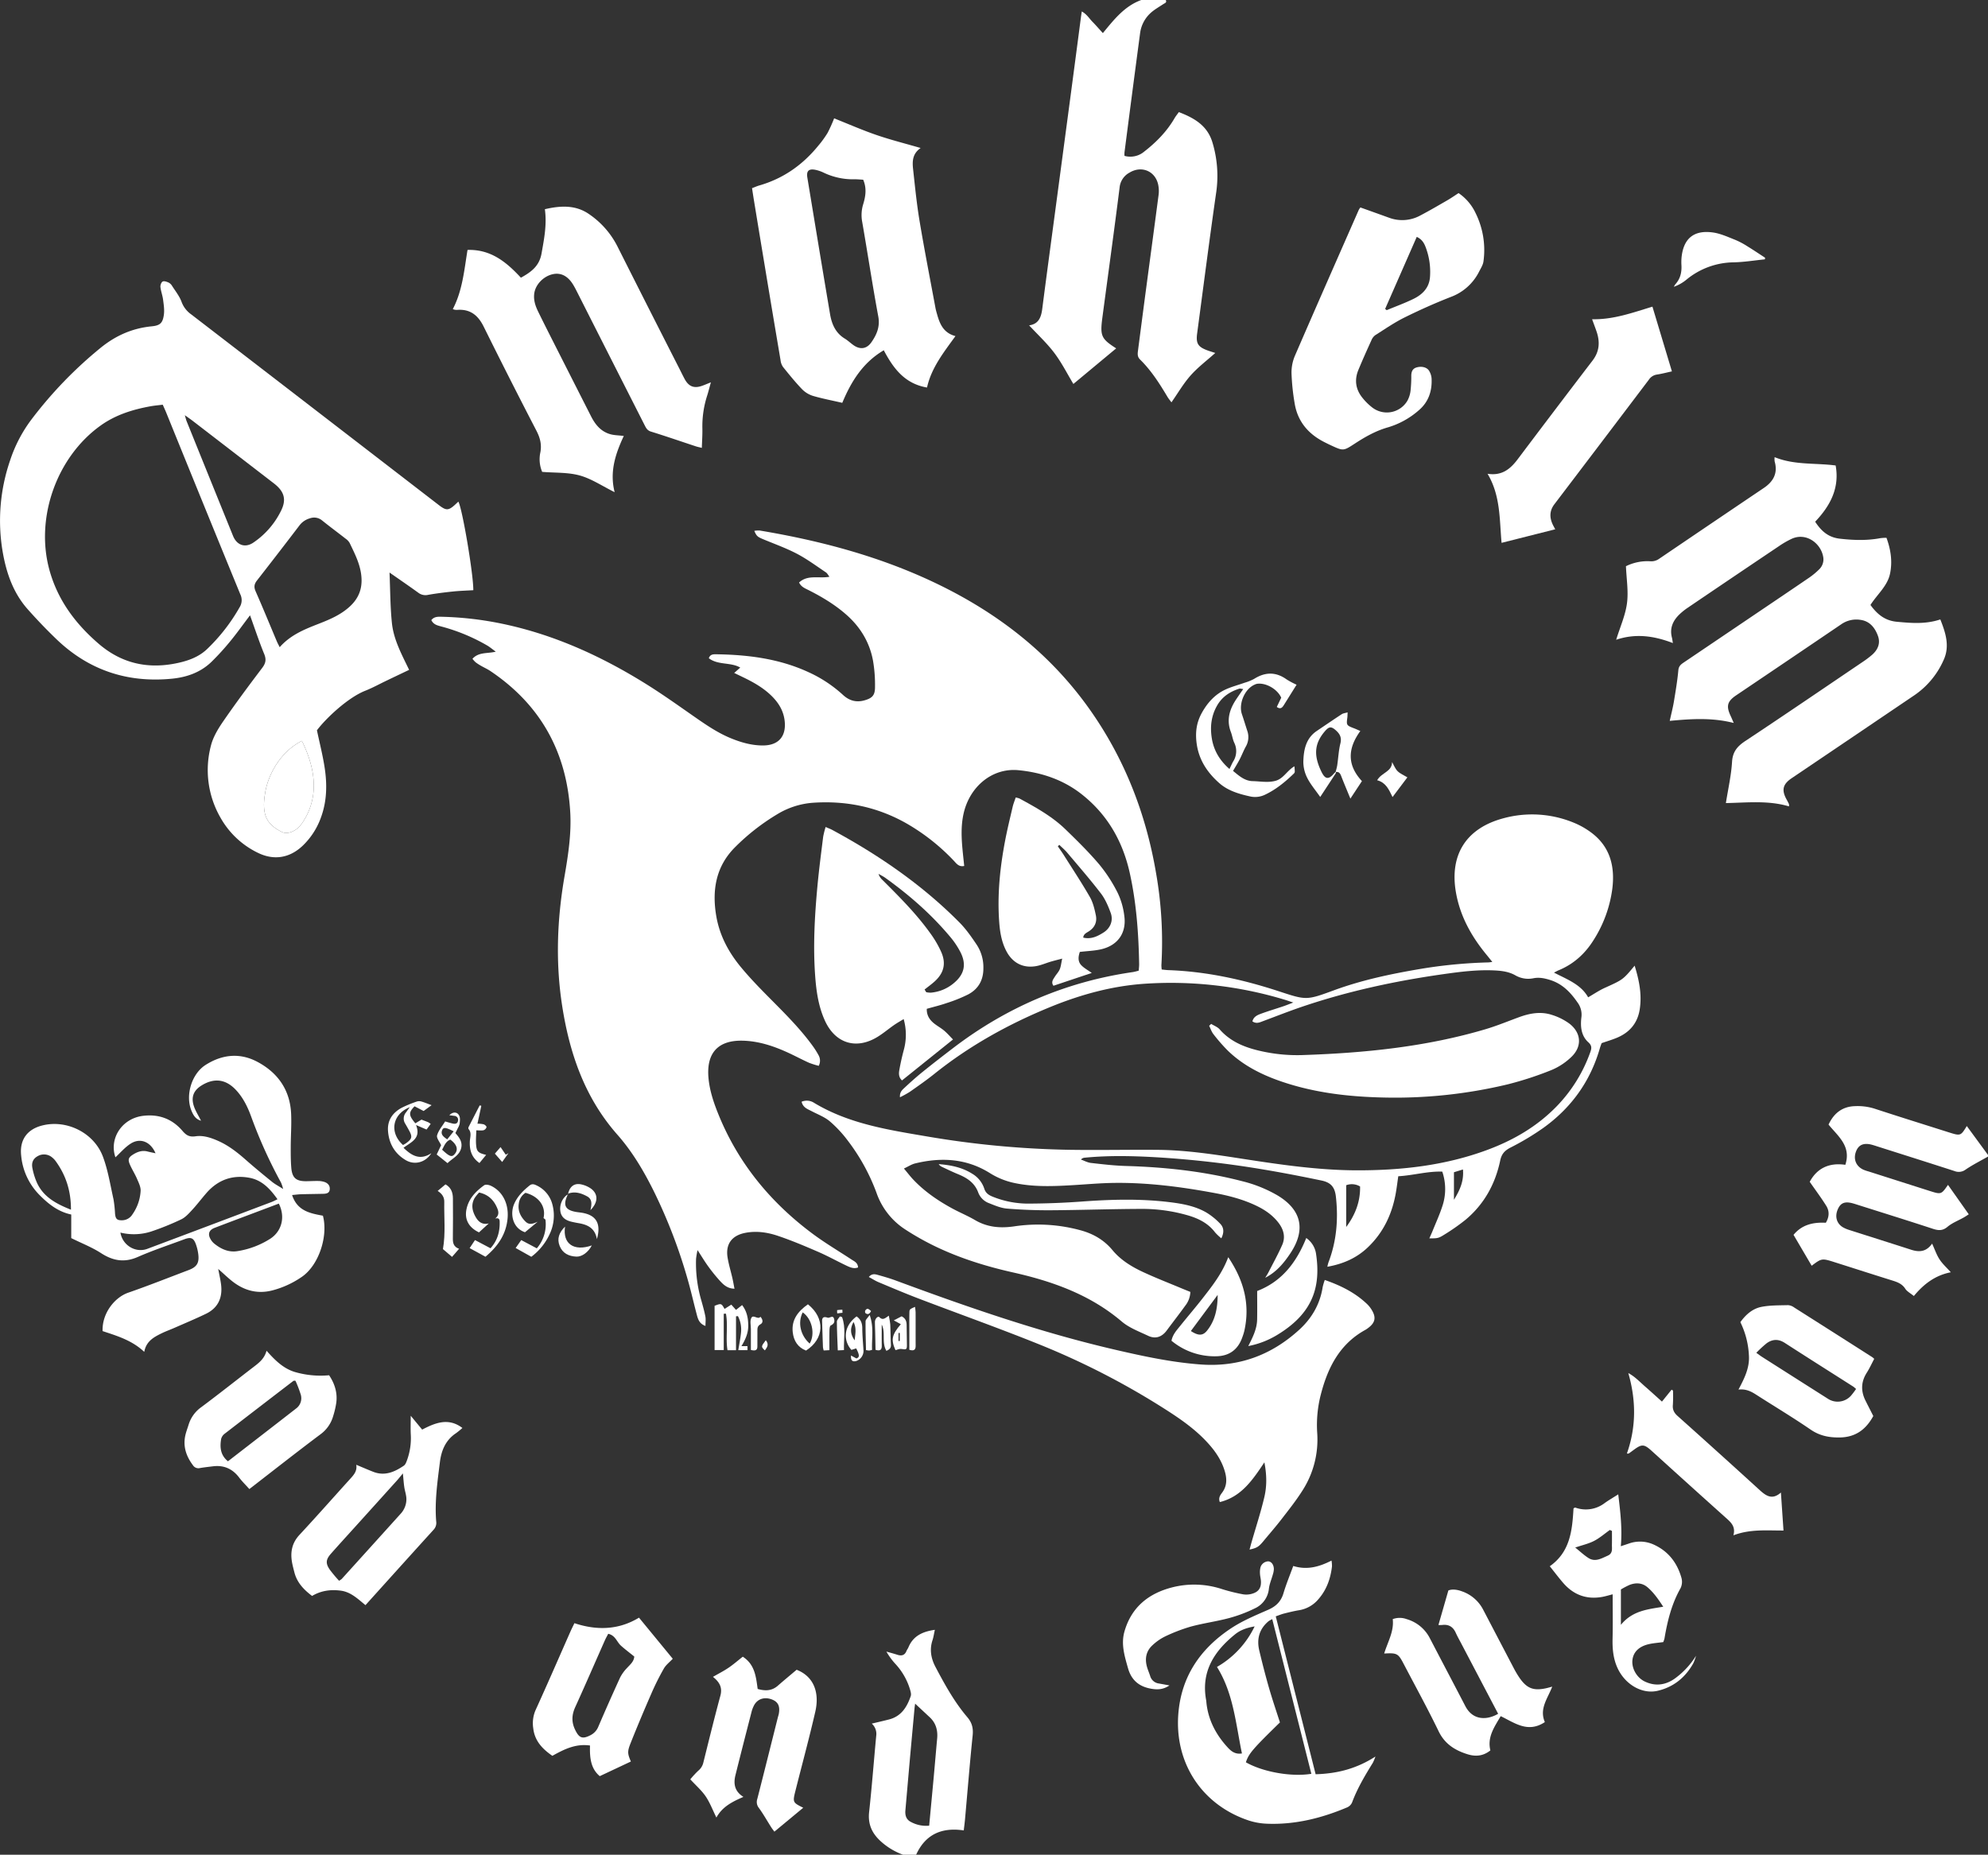 <svg id="Layer_1" data-name="Layer 1" xmlns="http://www.w3.org/2000/svg" viewBox="0 0 1292.694 1206.177">
  <rect x="0" y="0" width="1292.694" height="1206.177" fill="#333333" stroke="none"/>
  <defs>
    <style>
      .cls-1 {
        fill: #fff;
      }

      .cls-2 {
        fill: none;
      }
    </style>
  </defs>
  <title>935f468a-c3dd-43fc-9085-1fc9b5575dfe</title>
  <g>
    <path class="cls-1" d="M758.029,0c0.867,1.73-.6,2.009-1.592,2.672-2.775,1.849-5.743,3.5-8.2,5.718a21.508,21.508,0,0,0-6.92,13.4q-5.133,38.61-10.114,77.241a20.022,20.022,0,0,0-.011,2.332,14.006,14.006,0,0,0,12.84-2.782c7.871-6.114,14.759-13.146,19.8-21.845,0.7-1.206,1.61-2.289,2.712-3.835,9.885,3.806,18.5,8.625,21.83,19.689a75.206,75.206,0,0,1,2.4,32.947c-4.364,30.422-8.269,60.91-12.342,91.374-0.849,6.354.555,8.669,6.556,10.893,1.649,0.611,3.339,1.111,5.245,1.739-5.478,4.908-11.277,9.265-16,14.577-4.657,5.233-8.228,11.433-12.5,17.532-0.993-1.356-1.892-2.395-2.583-3.557-5.159-8.673-10.574-17.169-17.825-24.286-1.836-1.8-1.612-3.761-1.339-5.864q2.284-17.605,4.6-35.206c2.935-22.062,5.921-44.118,8.81-66.186a19.994,19.994,0,0,0-.161-5.791c-1.54-9.256-10.669-13.42-18.77-8.506a12.332,12.332,0,0,0-6.438,9.64c-3.543,28.216-7.456,56.386-11.2,84.578-1.6,12.043-.739,13.846,8.971,20.077L697.964,249.7c-3.9-6.465-7.541-13.726-12.346-20.11s-10.788-11.913-16.435-18.011c6.155-.816,7.829-5.215,8.535-10.691,3-23.3,6.166-46.579,9.269-69.866q4.551-34.142,9.1-68.285,3.416-25.741,6.787-51.488c0.135-1.025.3-2.046,0.562-3.788,3.222,1.728,4.8,4.51,6.9,6.654,2.216,2.261,4.293,4.659,6.8,7.406C724.367,12.739,731.227,3.946,742.117,0h15.913Z"/>
    <path class="cls-1" d="M1292.694,752.137c-4.873,2.786-9.924,5.312-14.55,8.462a7.45,7.45,0,0,1-7.306.934c-16.8-5.429-33.63-10.747-50.452-16.1-1.009-.321-2.014-0.658-3.035-0.937-5.372-1.471-8.74-.1-10.434,4.231-1.949,4.98-.115,9.686,4.721,11.936a29.549,29.549,0,0,0,3.509,1.188q19.673,6.283,39.35,12.556c7.783,2.477,7.787,2.464,12.181-3.868l13.51,19.151c-1.046.663-2.144,1.427-3.3,2.083-3.535,2-7.479,3.495-10.537,6.055-3.231,2.7-5.977,2.445-9.587,1.259-16.267-5.344-32.62-10.428-48.942-15.6-1.01-.32-2.017-0.654-3.039-0.931-5.308-1.44-8.075-.264-9.888,4.181-1.886,4.623-.511,9.122,3.607,11.468a20.543,20.543,0,0,0,3.895,1.648c13.448,4.308,26.92,8.543,40.359,12.88,5.178,1.671,9.776,1.436,13.6-3.985,1.719,3.752,2.878,7.246,4.816,10.236,1.88,2.9,4.559,5.282,7.343,8.4-10.181,1.977-17.632,7.69-24.027,15.436-2.187-1.789-4.422-2.912-5.585-4.723-2.128-3.312-5.276-4.374-8.676-5.437-12.3-3.843-24.566-7.791-36.848-11.691-8.746-2.777-8.748-2.771-15.341,2.164l-11.792-20.088c5.476-6.659,12.78-8.282,20.989-7.862,2.226-3.66,2.493-7.481.295-11-3.243-5.195-6.926-10.115-10.754-15.631,4.656-8.655,12.364-12.632,23.153-11.047,3.941-12.193-4.667-18.49-10.915-26.162,3.394-7.242,8.806-11.8,17.364-12a36.678,36.678,0,0,1,12.508,1.626c15.936,5.22,31.947,10.213,47.932,15.286,8.07,2.561,8.1,2.544,12.088-3.98l13.788,18.8v1.061Z"/>
    <path class="cls-1" d="M587.234,1206.177a43.584,43.584,0,0,1-15.122-9.295c-5.336-5.094-7.8-10.891-6.967-18.484,1.808-16.5,3.052-33.071,4.617-49.6a8.919,8.919,0,0,0-2.9-7.9c3.975-.954,7.633-1.778,11.263-2.714,7.937-2.046,11.674-8.094,14.089-15.218,0.4-1.176-.039-2.752-0.41-4.053a42.354,42.354,0,0,0-9.261-16.5,44.814,44.814,0,0,1-6.169-8.353c2.359,0.678,4.739,1.291,7.072,2.049,2.743,0.892,4.829.457,5.994-2.458,0.325-.813.927-1.515,1.26-2.326,3.046-7.416,9.148-10.27,17.186-11.422-0.552,2.494-.851,4.7-1.537,6.783-2.026,6.137-.916,11.943,1.97,17.409,6.023,11.411,12.271,22.744,20.664,32.61,3.167,3.723,3.955,7.3,3.471,12.01-1.86,18.1-3.321,36.239-4.948,54.362-0.2,2.26-.509,4.511-0.825,7.28-14.291-2.139-24.933,2.523-30.962,15.818h-8.487Zm7.825-98.259c-0.179,1.375-.314,2.2-0.391,3.028q-1.478,16.066-2.935,32.133c-1.018,11.416-1.99,22.837-3,34.254-0.287,3.257.538,6.022,3.651,7.546a20.59,20.59,0,0,0,11.811,2.387c1.012-10.8,2.014-21.313,2.979-31.831,0.757-8.252,1.439-16.512,2.208-24.764,0.5-5.4-.778-10.142-4.847-13.932C601.59,1113.993,598.639,1111.249,595.059,1107.918Z"/>
    <path class="cls-1" d="M307.212,428.43c4.108-4.51,9.468-3.272,15.153-4.634-2.239-1.634-3.773-2.948-5.482-3.968a120.94,120.94,0,0,0-29.762-12.362c-2.547-.711-5.193-1.19-6.652-4.186,1.885-2.445,4.586-2.237,7.146-2.173a217.069,217.069,0,0,1,39.428,4.631c33.621,7.091,64.346,21.155,93.317,39.243,10.484,6.546,20.57,13.739,30.716,20.811,7.7,5.364,15.389,10.7,24.12,14.286,6.744,2.769,13.7,4.758,21.065,4.709,10.087-.066,15.144-6.044,13.946-16.141-0.746-6.287-3.765-11.319-8.1-15.7-5.431-5.488-12.039-9.212-18.913-12.527l-5.779-2.789,3.931-3.5c-6.3-3.628-14.394-1.44-20.435-6.064,0.87-2.623,2.921-2.6,4.82-2.575,20.656,0.3,40.886,2.823,59.91,11.592A85.318,85.318,0,0,1,548.128,451.9c4.088,3.785,8.7,5.1,14.166,3.5,4.645-1.357,6.619-3.048,6.676-8.186a92.614,92.614,0,0,0-1.265-17.386c-2.14-11.858-8.052-21.774-17.062-29.807-7.448-6.64-15.914-11.72-24.774-16.209-2.314-1.172-4.882-2.087-6.272-5,5.671-5.266,12.829-2.458,19.754-3.729-0.9-1.159-1.415-2.271-2.281-2.848-6.159-4.108-12.146-8.573-18.668-12.014-6.844-3.611-14.2-6.262-21.377-9.228-4.455-1.842-5-2.179-6.542-5.77a16.023,16.023,0,0,1,3.515-.215c39.9,6.68,78.7,17,115.307,34.651,39.713,19.153,73.6,45.415,99.239,81.643,22.643,32,36.53,67.62,43.126,106.146a258.622,258.622,0,0,1,3.528,60.2,22.069,22.069,0,0,0,.209,2.843c1.516,0.146,2.882.352,4.254,0.4,24.573,0.856,48.345,6.045,71.6,13.654,18.153,5.939,18.058,6.1,36.183-.557,18.145-6.661,36.984-10.615,55.979-13.844a314.594,314.594,0,0,1,44.291-4.267c0.644-.017,1.285-0.143,2.666-0.305-1.46-1.818-2.494-3.141-3.566-4.435-9.969-12.03-17.423-25.327-20.113-40.9-4.209-24.368,6.675-41.524,30.593-48.018a70.9,70.9,0,0,1,46.242,2.879,51.2,51.2,0,0,1,11.031,6.239c12.469,9.2,15.66,22.193,13.826,36.743a81.863,81.863,0,0,1-12.075,33.12c-5.563,8.956-13.015,15.765-22.856,19.806-0.756.31-1.465,0.732-2.987,1.5,8.778,4.5,17.575,7.762,22.216,16.071,3.819-2.2,7.15-4.488,10.775-6.132,11.8-5.353,11.845-5.262,19.46-14.459,2.959,9.586,4.856,18.942,3.258,28.7-1.4,8.53-6.323,14.464-14.143,17.912-3.369,1.486-6.948,2.5-10.593,3.782-0.379,1.09-.836,2.23-1.173,3.4-6.194,21.544-18.636,38.745-36.74,51.73A169.334,169.334,0,0,1,982.2,746.292c-3.821,1.963-5.8,4.182-6.692,8.422-3.219,15.32-10.477,28.486-22.615,38.585A133.436,133.436,0,0,1,939.013,803c-3.721,2.367-4.571,2.355-9.573,2.315,0.78-1.787,1.49-3.314,2.12-4.874,2.116-5.237,4.482-10.395,6.236-15.752a35,35,0,0,0,.039-22.762c-9.617-.333-18.84,2.464-28.608,3.009-0.552,3.79-.985,7.432-1.626,11.036-2.419,13.592-8.063,25.558-18.151,35.187-7.234,6.9-15.935,10.791-26.341,12.636a28.185,28.185,0,0,1,.712-2.809c5.309-13.84,6.478-28.155,4.843-42.769-0.688-6.147-3.2-9.223-9.362-10.5-12.273-2.548-24.584-4.964-36.946-7.033a655.575,655.575,0,0,0-70.006-8.066c-15.71-.918-31.44-1.278-47.147.264a3.374,3.374,0,0,0-2.305,1.208c2.155,0.756,4.262,1.938,6.474,2.19,7.538,0.858,15.1,1.758,22.675,1.977,25.517,0.74,50.758,3.443,75.514,9.856a86.979,86.979,0,0,1,23.052,9.227c15.657,9.36,18.644,22.279,8.569,37.518-4.281,6.475-9.181,12.406-16.476,16.1,0.679-1.13,1.427-2.224,2.026-3.394,3.049-5.957,6.306-11.823,9.006-17.936,2.259-5.113,1-9.988-2.384-14.413-3.869-5.058-8.939-8.491-14.584-11.18-8.519-4.06-17.582-6.441-26.8-8.154-21.576-4.011-43.3-6.87-65.3-6.616-9.179.106-18.349,0.957-27.522,1.491-12.722.74-25.423,1.233-38.014-1.533a48.891,48.891,0,0,1-15.576-6.407c-15.171-9.462-31.569-10.348-48.506-6.214-2.321.566-4.432,1.989-7.275,3.309,2.309,2.753,4.1,5.118,6.122,7.256,7.249,7.649,15.841,13.539,25.028,18.569,4.956,2.713,10.23,4.861,15.1,7.715,8.058,4.724,16.45,5.391,25.55,4.062a104.635,104.635,0,0,1,43.092,2.573c8.136,2.23,15.176,6.2,20.767,12.957,5.228,6.321,12.3,10.674,19.7,14.12,8.318,3.874,16.894,7.194,25.361,10.746,1.773,0.744,3.563,1.445,5.528,2.239a15.248,15.248,0,0,1-3.3,8.952c-3.927,5.445-8.059,10.742-12.061,16.133-3.168,4.268-7.3,5.721-12.092,3.457-5.884-2.781-12.3-5.153-17.155-9.273-20.6-17.487-44.954-26.146-70.756-31.942-17.443-3.919-34.495-9.207-50.637-16.992a175.436,175.436,0,0,1-19.356-10.919,46.508,46.508,0,0,1-18.68-23.727,129.759,129.759,0,0,0-18.536-33.822A78.538,78.538,0,0,0,539.6,729.237c-3.424-2.879-7.88-4.549-11.924-6.666-2.61-1.366-5.557-2.3-6.433-6.09a8.649,8.649,0,0,1,8.13.726c22.519,13.578,47.938,17.509,73.168,21.8a609.84,609.84,0,0,0,92.283,8.723c19.44,0.322,38.892-.139,58.336.044,18.606,0.175,36.966,3.058,55.3,5.891,24.464,3.779,48.955,7.356,73.769,7.417,28.795,0.071,57.149-3.078,84.4-13.1,17.3-6.362,32.942-15.4,45.851-28.785a97.333,97.333,0,0,0,21.589-34.907c0.915-2.526,1.162-4.285-1.243-6.461-4.74-4.288-5.248-10.355-4.531-16.208a13.235,13.235,0,0,0-2.586-9.8c-4.521-6.557-9.834-12.025-17.679-14.5-3.577-1.128-7.144-1.893-10.93-1.141a16.733,16.733,0,0,1-11.776-1.921c-3.957-2.224-8.291-2.874-12.747-3.128-11.368-.646-22.588.766-33.8,2.351-31.021,4.388-61.559,10.923-91.281,20.937-8.862,2.986-17.571,6.43-26.335,9.7-2.142.8-4.225,1.834-6.77,0.108,0.774-3.214,3.486-4.217,6.028-5.142,4.645-1.69,9.389-3.1,14.076-4.68,1.805-.607,3.568-1.34,6.459-2.436-2.725-.892-4.305-1.453-5.911-1.929A255.129,255.129,0,0,0,743.9,639.781c-21.2,1.494-41.37,7.085-60.953,15.092-27.144,11.1-52.552,25.178-75.492,43.578-5.1,4.087-10.487,7.81-15.83,11.578a69.981,69.981,0,0,1-6.415,3.553c-0.3-3.183,1.337-4.673,2.744-5.988,3.869-3.616,7.82-7.162,11.937-10.49,6.6-5.331,13.308-10.526,20.053-15.67,34.716-26.47,73.6-43.089,116.866-49.3a36.345,36.345,0,0,0,3.65-.919c0.1-1.593.292-2.98,0.266-4.363-0.37-19.822-1.774-39.538-6.06-58.961-4.576-20.738-14.559-38.223-31.373-51.428-12.021-9.44-26.127-14.144-41.089-15.592-16.94-1.64-31.748,10.593-35.668,28.369-1.736,7.874-1.375,15.811-.612,23.752,0.319,3.317.686,6.63,1.054,10.158-3.555.773-5.083-1.647-6.8-3.44a134.466,134.466,0,0,0-30.7-24.212c-19.023-10.8-39.516-14.966-61.218-13.421a52,52,0,0,0-22.981,7.515,141.05,141.05,0,0,0-27.111,21.164c-12.7,12.557-15.308,28.164-12.393,45.1,2.154,12.51,7.973,23.389,15.965,33.05,5.06,6.117,10.556,11.9,16.129,17.561,10.665,10.837,21.651,21.371,30.606,33.749a52.661,52.661,0,0,1,3.672,5.809,7.2,7.2,0,0,1,.23,7.106,53.725,53.725,0,0,1-6.319-1.993c-4.348-1.955-8.56-4.213-12.883-6.226-9.516-4.432-19.361-7.811-29.969-8.128-16.167-.483-23.9,7.857-22.537,23.962,0.695,8.2,3.246,15.892,6.285,23.452,12.806,31.871,33.761,57.42,61.071,77.856,8.186,6.126,17.041,11.357,25.6,16.984,1.879,1.236,4.165,2.09,4.323,5.206-2.683,1.029-5.115-.027-7.393-1.106-6.226-2.949-12.261-6.322-18.574-9.059-8.575-3.717-17.215-7.364-26.059-10.352-6.858-2.317-14.07-3.413-21.42-1.953-8.627,1.713-12.8,7.288-11.392,16,0.729,4.519,2.1,8.932,3.129,13.406,0.5,2.175.865,4.381,1.356,6.9-4.745-.1-7.346-2.781-9.785-5.473a107.182,107.182,0,0,1-7.313-9.082c-2.266-3.126-4.251-6.455-6.915-10.549a50.763,50.763,0,0,0-.971,5.681,85.64,85.64,0,0,0,3.473,27.221c0.941,3.4,1.918,6.805,2.586,10.265,0.348,1.8.061,3.729,0.061,6.148-4.414-1.614-5.02-5.005-5.851-8.141-1.943-7.337-3.594-14.756-5.7-22.047a341.452,341.452,0,0,0-21.752-56.843c-6.6-13.364-14.12-26.188-24-37.382C380.279,713.9,370.4,685.2,365.574,654.3c-4.41-28.225-3.349-56.343,1.506-84.427,2.378-13.758,4.52-27.6,3.719-41.638-2.232-39.117-19.291-69.931-51.955-91.864-1.9-1.275-4.023-2.211-6.011-3.36a33.783,33.783,0,0,1-3.548-2.3A18.79,18.79,0,0,1,307.212,428.43Zm568.15,369.513c5.929-7.952,9.243-16.58,9.024-26.358a10.454,10.454,0,0,0-9.024-.809v27.167Zm70.067-17.7c3.951-6.4,6.519-12.23,5.861-19.715l-5.861,1.806V780.24Z"/>
    <path class="cls-1" d="M162.578,400.147c-4.752,6.273-8.629,11.741-12.881,16.9a163.481,163.481,0,0,1-12.121,13.3c-7.134,6.935-16.08,10.074-25.817,11.027-28.946,2.831-54.128-5.555-75.136-25.77q-9.729-9.362-18.7-19.5C8.5,385.435,4.073,372.441,1.708,358.661a120.424,120.424,0,0,1,4.806-59.088,91.855,91.855,0,0,1,13.832-26.643,271.417,271.417,0,0,1,44.748-46.462c9.9-8.127,20.832-13.016,33.554-14.252,5.414-.526,7.138-2.09,7.9-7.441,0.458-3.212-.077-6.615-0.5-9.888-0.36-2.782-1.418-5.479-1.726-8.262-0.129-1.17.563-3.074,1.456-3.539,0.939-.488,2.657.14,3.863,0.67a5.728,5.728,0,0,1,2.262,2.17c2.179,3.417,4.826,6.7,6.179,10.434a17.278,17.278,0,0,0,6.284,8.116Q204.2,265.9,283.976,327.4c0.84,0.647,1.668,1.311,2.532,1.925,3.563,2.531,5.144,2.492,8.425-.255,1.075-.9,2.07-1.894,3.1-2.846,2.51,4.081,9.8,46.954,9.738,57.592-4.346.267-8.737,0.391-13.1,0.841-5.433.561-10.866,1.228-16.241,2.18a7.673,7.673,0,0,1-6.407-1.359c-5.84-4.233-11.8-8.3-18.733-13.142,0.489,11.64.456,22.28,1.554,32.833,1.128,10.843,6.354,20.422,11.193,30.451-5.145,2.454-9.907,4.72-14.665,7-4.621,2.21-9.124,4.715-13.878,6.586-11.21,4.413-25.513,17.86-31.407,25.71,1.747,8.327,3.82,16.365,5.052,24.529,1.649,10.926,1.419,21.834-2.531,32.413A47.543,47.543,0,0,1,196.9,549.917c-8.452,8.082-18.77,9.841-29.281,4.646a55.6,55.6,0,0,1-24.316-22.943,62,62,0,0,1-6.162-46.652c1.405-5.651,4.694-11.07,8.057-15.951,8.114-11.778,16.665-23.264,25.3-34.671,2.293-3.029,2.772-5.449,1.293-9.047C168.516,417.321,165.817,409.106,162.578,400.147ZM105.825,263.188c-2.765.349-5.381,0.558-7.951,1.023-11.57,2.094-22.641,5.54-32.349,12.461-28.555,20.356-42.626,59.72-33.5,93.572C37.32,389.9,48.791,405.369,64,418.514,78.4,430.965,94.866,435.06,113.343,431.6c7.886-1.479,15.595-3.939,21.472-9.648a118.155,118.155,0,0,0,21.036-27.11,8.664,8.664,0,0,0,.384-8.408q-24.21-59.063-48.2-118.216C107.376,266.6,106.634,265.026,105.825,263.188Zm76.048,157.685c7.136-8.06,16.223-11.641,25.454-15.249,7.157-2.8,14.28-5.791,20.191-11.255,6.526-6.032,8.5-13.089,7.23-21.493-1.072-7.1-4.335-13.385-7.371-19.742a8.333,8.333,0,0,0-2.465-2.69c-5.141-4.024-10.4-7.9-15.484-11.993a8.042,8.042,0,0,0-7.927-1.37,12.82,12.82,0,0,0-6.832,4.685q-13.637,17.894-27.487,35.624c-1.851,2.359-2.224,4.289-.973,7.13,4.762,10.81,9.229,21.75,13.825,32.634C180.489,418.23,181.068,419.254,181.873,420.873ZM120.191,270.017c0.585,1.981.79,2.967,1.161,3.886q15.066,37.32,30.186,74.618c2.463,6.053,7.856,7.963,13.2,4.346a53.2,53.2,0,0,0,18.158-21.019c3.533-7.286,1.733-12.465-4.787-17.487q-26.448-20.374-52.9-40.739C123.857,272.586,122.447,271.635,120.191,270.017ZM196.323,481.8c-14.395,7.27-22.012,22.447-23.843,33.43-0.755,4.527-1.3,9.018-.246,13.651,1.4,6.19,5.9,9.547,10.948,12.116,3.879,1.975,9.607-.588,12.846-5.1a42.366,42.366,0,0,0,7.991-25.32C203.952,500.469,200.722,490.921,196.323,481.8Z"/>
    <path class="cls-1" d="M1163.284,524.4c-13.657-4.025-27.257-2.4-41.03-2.145,1.475-9.361,3.487-18.014,4.005-26.755,0.395-6.654,3.443-10.182,8.662-13.637,25.49-16.875,50.739-34.114,76.056-51.25a62.806,62.806,0,0,0,6.346-4.769c3.75-3.3,5.581-7.5,3.789-12.355-1.978-5.36-5.369-9.644-11.563-10.411a17.089,17.089,0,0,0-12.108,2.787q-34.222,23.21-68.509,46.324c-5.859,3.969-6.593,7.046-3.536,13.49,0.573,1.208,1.077,2.45,1.964,4.482-14.024-3.579-27.536-2.688-41.613-1.37,1.027-4.7,2.051-8.593,2.707-12.551,1.124-6.775,2.264-13.565,2.894-20.395,0.263-2.853,1.9-3.935,3.8-5.215q21.527-14.538,43.047-29.087c12.737-8.61,25.494-17.19,38.187-25.864a47.319,47.319,0,0,0,6.506-5.388,8.985,8.985,0,0,0,2.623-8.271c-1.619-8.924-11.217-15.846-20.388-11.66a58.553,58.553,0,0,0-8.259,4.742q-29.7,19.961-59.31,40.054a41.538,41.538,0,0,0-5.383,4.281c-4.371,4.172-6.616,9.11-4.987,15.285,0.216,0.817.3,1.67,0.6,3.476-12.3-4.723-24.27-6.4-36.874-2.141,2.608-8.433,6.006-15.93,7.036-23.739,1.022-7.746-.34-15.808-0.672-24.1A31.4,31.4,0,0,1,1073,365.005a8.763,8.763,0,0,0,5.912-1.65q33.994-23.075,68.056-46.048c6.162-4.169,9.2-9.628,6.993-17.228a13.043,13.043,0,0,1-.024-2.786c12.827,5.248,26.219,3.675,39.687,5.414,2.658,14.672-3.489,26.227-13.319,36.572,3.95,6.059,8.519,10.19,16.043,11.044,8.856,1,17.574,1.309,26.342-.345a32.876,32.876,0,0,1,3.983-.236c2.837,7.725,3.973,15.558,2.292,23.433-1.713,8.024-8.331,13.344-12.706,20.259,4.345,5.935,9.286,10.187,17.188,10.917,9.384,0.867,18.639,1.678,28.239-1.523,3.51,8.827,6.242,17.347,2.205,26.272a54.024,54.024,0,0,1-19,22.986q-39.948,27.046-79.929,54.042c-5.818,3.94-6.611,7.789-3.135,13.976,0.516,0.919.981,1.867,1.445,2.813A7.2,7.2,0,0,1,1163.284,524.4Z"/>
    <path class="cls-1" d="M141.907,825.2c0.787,4.36,1.6,7.622,1.928,10.933,0.806,8.245-2.351,14.6-9.9,18.246-6.671,3.224-13.523,6.077-20.309,9.062-2.909,1.28-5.92,2.344-8.765,3.748-4.935,2.437-9.791,5.048-11.059,11.963-8.04-7.6-17.744-10.4-27.1-13.522-0.388-11.856,8.071-21.987,16.638-24.96,13.178-4.572,26.151-9.736,39.2-14.672,5.506-2.082,7.118-4.665,6.373-10.491a30.067,30.067,0,0,0-1.473-6.168c-1.525-4.311-3.219-5.033-7.608-3.4-10.1,3.761-20.359,7.151-30.208,11.479-8.749,3.844-16.157,2.538-23.942-2.5-5.861-3.791-12.509-6.365-19.357-9.753V789.823c-8.567-1.79-14.967-6.931-20.82-12.876a41.691,41.691,0,0,1-11.745-25.512c-1.1-10.206,3.929-17.079,13.818-19.543,15.776-3.932,33.514,4.706,39.348,20.3,3.31,8.849,4.79,18.4,6.873,27.683a80.763,80.763,0,0,1,1.015,9.481c0.346,3.395,1.33,4.287,4.626,4.216a7.985,7.985,0,0,0,6.629-3.777,29.4,29.4,0,0,0,5.375-15.315c0.131-2.588-1.269-5.354-2.351-7.878-1.384-3.227-3.324-6.216-4.7-9.447-1.314-3.087-.808-4.456,1.947-6.224,2.888-1.853,6-3.016,9.544-2.106,1.678,0.43,3.383.756,5.252,1.168-3.2-7.508-9.9-10.278-16.192-6.254-3.752,2.4-6.742,5.992-9.89,8.88C70.838,740.38,79.271,727.3,93.1,725.641c10.239-1.227,18.908,1.986,25.577,9.826,2.39,2.81,4.5,4.074,8.456,3.488,5.1-.755,10.136.94,14.872,3.056,6.7,2.993,12.369,7.447,17.836,12.265,5.564,4.9,11.3,9.619,17.062,14.29,1.889,1.531,4.1,2.667,7.208,4.652a29.937,29.937,0,0,0-1.361-4.12,309.424,309.424,0,0,1-19.418-42.933c-2.307-6.334-5.255-12.383-9.942-17.371-6.511-6.929-13.912-7.94-21.989-3.106-5.358,3.207-7.294,7.5-5.392,13.47,1.031,3.237,2.976,6.183,4.711,9.666-3.593-.973-5.075-3.708-6.251-6.584-4.061-9.935.128-23.921,9.238-29.707,10.783-6.849,22.3-8.071,33.731-1.961,13.418,7.172,21.233,18.454,21.879,33.944,0.294,7.05-.234,14.132-0.261,21.2-0.017,4.589-.02,9.2.362,13.764,0.544,6.5,3.149,8.715,9.574,8.687,2.651-.012,5.3-0.2,7.952-0.148a13.221,13.221,0,0,1,4.136.674c2.177,0.781,3.588,2.416,3.332,4.842-0.27,2.559-2.369,2.776-4.378,2.825-4.771.117-9.543,0.152-14.313,0.287-1.7.048-3.4,0.29-5.789,0.506,3.362,10.353,11.7,11.9,20.041,13.439,3.531,13.251-2.645,32.22-13.743,39.8a60.61,60.61,0,0,1-19.178,8.791c-9.8,2.514-18.538.033-26.3-6.174C147.875,830.708,145.214,828.136,141.907,825.2Zm38.527-45.3c-4.816-6.788-10.052-12.414-18.171-13.944-11.128-2.1-20.579,1.342-28.047,9.914-3.134,3.6-6.006,7.428-9.242,10.927-2.141,2.315-4.408,4.874-7.161,6.19A173.792,173.792,0,0,1,98.221,800.9a36.661,36.661,0,0,1-19.918.675c1.375,8.383,9.947,13.4,17.508,10.563q40.423-15.177,80.807-30.46C177.728,781.259,178.779,780.679,180.433,779.9Zm0.867,2.83-8.6,3.242c-11.03,4.16-22.071,8.291-33.083,12.5-3.715,1.42-4.635,4-2.709,7.366a10.25,10.25,0,0,0,2.331,2.834c4.534,3.693,9.625,6,15.6,4.895a55.649,55.649,0,0,0,21.05-8.089C183.357,800.5,185.6,791.252,181.3,782.733ZM46.142,786.687c0.031-12.456-3.394-22.577-10.007-31.668a12.738,12.738,0,0,0-2.19-2.277,8.14,8.14,0,0,0-9.352-.925c-2.995,1.636-4.3,4.167-3.473,8.063a43.408,43.408,0,0,0,3.023,9.534C28.421,778.47,36.468,782.843,46.142,786.687Z"/>
    <path class="cls-1" d="M294.43,201.019c6.264-11.931,7.409-25.183,9.576-38.485,15.14-.463,25.2,7.811,34.713,18.062,6.519-3.6,11.948-7.442,13.414-15.724,1.668-9.422,3.551-18.721,2.17-28.823,10.253-2.369,20.148-2.916,29.021,3.4a55.923,55.923,0,0,1,18.013,20.487q20.129,40.012,40.477,79.913c1.119,2.206,2.189,4.438,3.366,6.613,2.692,4.975,6.167,6.3,11.46,4.4,1.611-.578,3.185-1.258,5.613-2.225-0.952,3.419-1.6,6.08-2.434,8.682a64.983,64.983,0,0,0-3.1,21.394c0.085,4.019-.211,8.047-0.35,12.552-1.683-.428-2.84-0.65-3.949-1.016-9.71-3.206-19.375-6.558-29.142-9.576-2.457-.759-3.241-2.465-4.187-4.327q-11.879-23.394-23.745-46.8-10.185-20.094-20.356-40.194c-0.8-1.574-1.62-3.147-2.566-4.636-3.367-5.3-7.778-7.484-12.809-6.438-6.178,1.285-11.417,6.727-12.209,12.527-0.579,4.24.691,8.077,2.484,11.753,3.718,7.622,7.562,15.183,11.393,22.748q11.5,22.7,23.025,45.377c2.727,5.39,6.365,9.879,12.364,11.639,2.638,0.774,5.507.758,8.951,1.186-5.394,11.531-9.348,23.288-5.95,36.568-8.13-4.024-15.041-8.743-22.673-10.859-7.667-2.126-16.053-1.658-24.454-2.354a21.013,21.013,0,0,1-1.163-12.72c0.952-5.135-.205-9.48-2.593-14.087q-17.438-33.647-34.26-67.611c-3.719-7.54-8.908-11.627-17.461-10.905a7.342,7.342,0,0,1-1.571-.162A9.746,9.746,0,0,1,294.43,201.019Z"/>
    <path class="cls-1" d="M547.693,261.971c-6.915-1.6-13.148-2.763-19.193-4.56a16.961,16.961,0,0,1-7.087-4.425c-4.372-4.582-8.383-9.521-12.347-14.469a9.791,9.791,0,0,1-1.533-4.391q-5.26-31.064-10.405-62.147-3.475-20.893-6.9-41.794c-0.4-2.43-.763-4.865-1.223-7.806,1.649-.622,3.2-1.334,4.827-1.8,15.442-4.46,27.968-13.259,38.081-25.611a66.506,66.506,0,0,0,6.227-8.547,93.17,93.17,0,0,0,4.254-9.457c9.229,3.666,18.261,7.637,27.558,10.837,9.1,3.13,18.462,5.474,28.691,8.449-5.412,3.746-5.454,8.751-4.91,13.715,1.23,11.222,2.332,22.48,4.19,33.605,3.168,18.967,6.87,37.845,10.376,56.755,0.289,1.557.758,3.083,1.193,4.61,1.748,6.139,4.277,11.659,11.794,13.634-7.693,10.641-15.639,20.613-18.5,33.443-14.453-2.434-21.9-12.434-28.115-24.223C561.347,235.643,553.678,247.606,547.693,261.971Zm13.6-145.1c-1.767-.095-3.682-0.3-5.594-0.281a44.232,44.232,0,0,1-20.009-4.252,23.331,23.331,0,0,0-5.489-1.9c-4.32-.862-5.935.766-5.221,5.078,4.9,29.617,9.765,59.241,14.775,88.84,1.086,6.415,3.568,12.185,9.531,15.821,1.95,1.189,3.64,2.8,5.5,4.148,4.369,3.169,8.7,2.754,11.84-1.747,3.445-4.941,5.711-10.1,4.475-16.755-3.8-20.483-6.906-41.1-10.473-61.624a23.868,23.868,0,0,1,.67-11.411C562.846,127.689,563.7,122.459,561.29,116.876Z"/>
    <path class="cls-1" d="M861.433,832.385c10.685,3.723,19.878,8.381,27.555,15.709a18.649,18.649,0,0,1,2.952,3.729c3.031,4.944,2.315,8.368-2.353,11.828a15.6,15.6,0,0,1-1.757,1.184c-16.642,9.122-24.409,24.417-28.92,41.873a79.006,79.006,0,0,0-2.394,25.233,61.273,61.273,0,0,1-9.87,37.812c-4.065,6.39-8.824,12.353-13.462,18.36-3.669,4.752-7.633,9.277-11.462,13.905-3.24,3.917-4.321,4.624-9.2,5.7,0.508-1.86.924-3.452,1.378-5.033,2.776-9.663,5.916-19.239,8.221-29.012,1.65-6.995,1.679-14.25.042-22.681-7.738,11.651-15.091,22.421-28.97,25.831-1.042-2.621.221-4.446,1.448-6.073,3.327-4.413,3.22-9.127,1.737-14.106-2.284-7.665-6.835-13.9-12.24-19.591-7.36-7.743-16.01-13.87-24.944-19.623A498.614,498.614,0,0,0,675.5,874.172c-25.868-10.426-52.167-19.779-78.23-29.726-8.738-3.335-17.351-7-25.982-10.613-2.077-.869-3.995-2.12-6.339-3.387,1.79-2.148,3.717-1.937,5.475-1.448,4.074,1.133,8.155,2.3,12.117,3.771,46.885,17.366,94.082,33.75,142.872,45.046,18.236,4.222,36.527,8.149,55.286,9.526,24.7,1.813,45.921-5.992,64.059-22.521,8.2-7.472,13.573-16.65,15.3-27.778A40.7,40.7,0,0,1,861.433,832.385Z"/>
    <path class="cls-1" d="M619.691,675.984l-33.172,26.646c-2.332-2.2-2.1-4.721-1.685-7.049,0.78-4.332,1.748-8.642,2.889-12.894a37.229,37.229,0,0,0-.116-19.964c-2.3,1.417-4.38,2.576-6.327,3.933-3.62,2.522-7,5.414-10.76,7.7-13.815,8.42-27.378,4.179-34.106-10.572-4.167-9.137-5.6-18.94-6.328-28.818-1.453-19.609-.364-39.187,1.452-58.718,1-10.713,2.4-21.39,3.725-32.07a54.516,54.516,0,0,1,1.6-6.366c1.812,0.794,3.121,1.259,4.328,1.912,30.279,16.382,58.463,35.686,82.763,60.242,4.3,4.348,7.864,9.512,11.29,14.62a26.7,26.7,0,0,1,4.2,15.087c0.033,7.649-3.215,13.429-9.773,16.959a97.021,97.021,0,0,1-14.19,5.71c-4.14,1.441-8.427,2.455-12.847,3.715-0.122,4.307,1.882,7.234,4.866,9.588,2.075,1.637,4.438,2.919,6.458,4.614C615.924,671.918,617.625,673.9,619.691,675.984ZM601.216,643.5l1.05,1.744a15.321,15.321,0,0,0,2.931.306,26.563,26.563,0,0,0,14.926-6.132c6.9-5.677,8.484-12.193,4.415-20.2a53.855,53.855,0,0,0-6.752-10.065c-12.3-14.685-26.627-27.188-42.178-38.315-1.358-.972-2.892-1.7-4.345-2.537a8.62,8.62,0,0,0,2.556,3.952c11.12,11.087,22.241,22.187,31.372,35.034a66.9,66.9,0,0,1,6.865,11.858c3.257,7.467,1.7,13.636-4.29,19.088C605.7,640.113,603.406,641.751,601.216,643.5Z"/>
    <path class="cls-1" d="M884.59,134.9c6.394,2.294,12.523,4.477,18.641,6.692a24.509,24.509,0,0,0,20.5-1.552c5.93-3.117,11.719-6.508,17.522-9.862,2.42-1.4,4.714-3.013,7.183-4.605a32.263,32.263,0,0,1,11.037,12.948,54.032,54.032,0,0,1,5.157,31.422c-0.292,2.318-1.737,4.535-2.846,6.7a33.608,33.608,0,0,1-18.473,16.5c-10.18,3.987-20.2,8.461-30,13.318-6.607,3.276-12.745,7.515-19,11.476a7.656,7.656,0,0,0-2.516,3.26c-2.921,6.427-5.818,12.87-8.514,19.393-2.735,6.617-1.723,12.845,2.832,18.346a37.247,37.247,0,0,0,6.02,5.928,15.51,15.51,0,0,0,23.008-4.231,17.951,17.951,0,0,0,2.11-6.936,85.967,85.967,0,0,0,.436-9.52c0.061-2.518.821-4.481,3.5-5.249,3.2-.915,6.67-0.142,8.111,2.264a11.092,11.092,0,0,1,1.589,4.942c0.4,8.182-1.987,15.353-8.431,20.783a53.369,53.369,0,0,1-19.8,10.953c-7.974,2.246-14.939,6.2-21.757,10.653-7.412,4.843-7.45,4.793-15.6,1.018-1.441-.668-2.864-1.378-4.279-2.1-10.395-5.3-17.259-13.414-19.168-25.084a144.177,144.177,0,0,1-2.053-19.946,27.769,27.769,0,0,1,2.321-11.29c13.668-31.59,27.566-63.081,41.408-94.6A13.869,13.869,0,0,1,884.59,134.9Zm16.094,65.98,1.012,0.831c5.838-2.43,11.809-4.587,17.476-7.367,5.769-2.83,10.133-7.177,10.668-14.074a45.144,45.144,0,0,0-2.7-19.231c-1.026-2.79-2.414-5.412-5.907-6.989Z"/>
    <path class="cls-1" d="M855.492,1153.835c14.047-.432,26.546-3.588,38.889-11.532a34.708,34.708,0,0,1-1.707,4.1c-5.115,8.265-10.074,16.6-13.487,25.766a6.251,6.251,0,0,1-3.133,3.173c-16.771,7.094-34.16,11.423-52.5,10.642a43.337,43.337,0,0,1-11.916-2.193c-29.905-10.138-47.579-36.789-45.5-68.263,1.641-24.841,14.191-43.266,34.4-56.631,7.444-4.924,15.89-8.429,24.118-12.037,5.1-2.239,8.339-5.41,9.935-10.8,1.739-5.868,4.111-11.549,6.343-17.686,8.913,2.788,16.779.613,24.884-3.5a21.635,21.635,0,0,1,.3,3.8c-0.917,7.883-3.454,15.141-8.74,21.212a20.667,20.667,0,0,1-12.571,7.256c-3.305.532-6.57,1.35-9.823,2.159-1.655.412-3.244,1.087-5.43,1.838Zm-28.213-100.871a17.743,17.743,0,0,0-2.36,1.3c-6.071,5.047-7.852,11.577-6.087,19.043,1.946,8.231,4.056,16.431,6.393,24.559,2.181,7.585,4.753,15.058,7.049,22.256-17.882,17.465-20.226,20.22-22.141,25.924,10.985,6.274,29.542,9.637,42.573,7.494Zm-11.45,4.71c-5.5.973-9.43,2.492-12.735,5.164-13.537,10.947-22.141,24.149-18.842,42.583,0.155,0.867.2,1.753,0.3,2.629,1.345,11.1,6.409,20.418,13.9,28.506,2.261,2.44,4.867,4.449,9.113,3.74-4.047-19.4-5.484-39.041-16.231-56.26A60.581,60.581,0,0,0,815.828,1057.674Z"/>
    <path class="cls-1" d="M787.563,665.862c1.861,1.162,4.134,1.966,5.516,3.547,7.8,8.921,18.38,12.469,29.311,14.664a106.287,106.287,0,0,0,24.212,2.07c40.356-1.329,80.4-5.288,119.323-16.821,7.434-2.2,14.634-5.2,21.929-7.868,6.962-2.544,14.105-3.813,21.275-1.446a38.676,38.676,0,0,1,11.27,5.6c7.951,6.069,8.506,15.086,1.223,21.891a41.642,41.642,0,0,1-12.736,8.356,218.29,218.29,0,0,1-28.638,9.353,314.516,314.516,0,0,1-81.5,8.506c-22.337-.537-44.414-3.138-65.7-10.451-12.83-4.408-24.773-10.446-34.619-19.974a110.666,110.666,0,0,1-9.392-10.75c-1.243-1.561-1.871-3.611-2.779-5.439Z"/>
    <path class="cls-1" d="M1011.292,344.209l-34.89,8.814c-1.41-15.017-.585-30.624-9.125-44.917,9.311,1.467,14.809-3.084,19.58-9.424q24.206-32.169,48.664-64.148c4.569-5.956,4.947-12.17,2.654-18.908-0.843-2.478-1.789-4.921-2.921-8.019,13.919,0.3,26.352-4.279,39.242-8.178l12.662,42.088c-3.24.705-6.472,1.567-9.759,2.07a7.51,7.51,0,0,0-5.154,3.235q-30.678,40.558-61.463,81.035c-3.153,4.142-3.287,8.373-1.28,12.905C1010,341.884,1010.631,342.945,1011.292,344.209Z"/>
    <path class="cls-1" d="M702.159,619.046c-1.027,2.983-1.38,6.08.8,8.487,1.8,1.986,4.346,3.292,6.953,5.182l-24.9,8.343c-1.712-2.37-.209-4.113.875-5.857,1.023-1.647,2.46-3.091,3.205-4.842,0.773-1.815.933-3.892,1.6-6.964-3.224.856-5.348,1.366-7.439,1.988-3.2.953-6.322,2.345-9.588,2.911-8.28,1.435-15.025-1.97-19.044-9.328-3.2-5.856-4.343-12.282-4.846-18.843-1.375-17.93.422-35.652,3.765-53.239,1.417-7.453,3.228-14.833,4.952-22.225,0.468-2.005,1.272-3.933,1.969-6.037a13,13,0,0,1,2.46.666c10.563,5.754,21.14,11.567,29.849,20,7.607,7.369,15.2,14.822,22.037,22.89a97.709,97.709,0,0,1,12.033,18.608,47.564,47.564,0,0,1,4.208,14.656c1.638,11.183-4.176,19.446-15.176,21.924C711.609,618.329,707.156,618.462,702.159,619.046Zm-13.343-69.622-0.96.953c1.268,1.854,2.595,3.67,3.793,5.568,5.734,9.085,11.675,18.053,17.022,27.361,2.046,3.561,3.06,7.845,3.905,11.932,0.889,4.3-.68,7.925-4.58,10.435-1.478.951-3.446,1.735-3.618,4.07,5.106,1.23,9.208-.813,13.128-3.272,4.486-2.815,6.565-7.787,4.722-12.8-1.625-4.419-3.541-8.967-6.372-12.658-6.958-9.073-14.486-17.711-21.861-26.46C692.435,552.705,690.55,551.127,688.816,549.424Z"/>
    <path class="cls-1" d="M267.074,920.7l7.443,9c8.665-4.516,17.162-7.891,26.16-1.061a51.22,51.22,0,0,1-4.1,3.356c-6.757,4.464-9.578,11.177-10.523,18.791-1.586,12.786-3.462,25.569-2.428,38.526a6.489,6.489,0,0,1-1.552,5.354c-14.721,16.213-29.368,32.493-44.43,49.191-4.937-4.024-9.492-8.577-16.109-9.431-6.492-.838-12.679-0.071-18.6,3.443-5.48-4.125-9.856-8.747-11.538-15.444-0.559-2.226-1.179-4.446-1.556-6.705-1.1-6.6.092-12.416,4.908-17.592,11.189-12.028,22.054-24.358,33.086-36.533,2.277-2.513,4.5-4.988,3.816-9.027,4.027,1.674,7.529,3.209,11.089,4.594,7.448,2.9,13.846.09,19.862-4.012,1.023-.7,1.586-2.266,2.055-3.545a41.756,41.756,0,0,0,2.46-16.647C266.919,929.164,267.074,925.345,267.074,920.7Zm-46.611,107.282a9.988,9.988,0,0,0,1.712-1.12q19.179-21.183,38.317-42.4a13.981,13.981,0,0,0,3.768-9.648c-0.036-2.6-1-5.167-1.381-7.774-0.368-2.5-.524-5.022-0.9-8.851-1.832,2.2-2.8,3.439-3.857,4.608q-13.1,14.549-26.232,29.074c-5.555,6.154-11.157,12.266-16.648,18.477-3.39,3.834-3.632,6.307-.8,10.434A92.763,92.763,0,0,0,220.463,1027.985Z"/>
    <path class="cls-1" d="M900.067,1075.313c2.324-7.662,6.483-14.335,5.562-22.366a13.01,13.01,0,0,1,9.039,0,24.529,24.529,0,0,1,15.1,12.446c7.659,14.726,15.416,29.4,23.064,44.133,4.7,9.046,13.215,9.023,19.831,5.786,0.641-.314,1.255-0.683,1.5-0.818-8.221-15.659-16.086-30.634-23.944-45.612-1.231-2.346-2.541-4.657-3.627-7.069-1.755-3.9-4.632-5.617-8.883-5.054a20.544,20.544,0,0,1-2.374.012l6.459-22.45c2.319-.992,5.593-0.65,8.764.531a24.511,24.511,0,0,1,13.764,11.753q9.938,19.014,19.886,38.023a63.457,63.457,0,0,0,3.768,6.374c4.778,6.97,9.052,8.66,17.2,6.939,1.17-.247,2.318-0.6,4.151-1.074-2.96,7.729-8.546,14.357-4.79,23.042-10.978,7.293-19.474.609-28.707-3.863-4.042,6.949-8.874,13.568-6.714,22.266-4.738,3.834-9.783,4.089-14.832,2.518-8.124-2.528-14.808-6.647-18.822-14.957-7.14-14.78-15.074-29.177-22.683-43.73C909.163,1075.243,908.49,1074.862,900.067,1075.313Z"/>
    <path class="cls-1" d="M483.411,1168.549c-7.309,3.165-13.727,6.414-17.57,13.44-2.537-5.13-4.266-9.8-6.99-13.8-2.643-3.876-6.307-7.056-9.987-11.045a58.4,58.4,0,0,1,5.186-5.622,9.527,9.527,0,0,0,3.272-5.178c3.626-14.554,7.193-29.125,11.108-43.6,1.426-5.274-.526-8.844-4.827-12.246,3.654-2.113,7.046-3.828,10.164-5.945,3.183-2.161,6.1-4.717,9.224-7.173,7.914,5.08,8.59,13.161,9.685,20.976,4.944,1.416,9.252,1.277,13.129-2.123,3.957-3.471,8.022-6.818,12.2-10.358,11.33,4.414,14.953,15.011,12.142,27.273-3.9,17.024-8.488,33.891-12.759,50.83-2.056,8.156-2.033,8.162,4.915,11.639l-18.753,15.537c-0.585-.8-1.415-1.822-2.115-2.924-2.651-4.168-5.066-8.5-7.966-12.487a6.128,6.128,0,0,1-1.047-5.82c4.513-17.606,8.9-35.244,13.326-52.872,0.215-.856.521-1.693,0.678-2.558,0.906-5-.508-7.823-4.653-9.359-4.722-1.75-9.165-.323-11.422,3.817a19.454,19.454,0,0,0-1.689,4.439c-3.519,13.671-7.028,27.344-10.44,41.042C476.846,1159.96,477.615,1164.961,483.411,1168.549Z"/>
    <path class="cls-1" d="M415.508,1051.995l21.951,26.732c-2,2.143-4.412,3.957-5.791,6.362a164.709,164.709,0,0,0-8.044,16.079c-4.725,10.832-9.321,21.726-13.68,32.71-2.132,5.372-1.8,6.718.278,11.67L390,1155.06c-5.93-4.9-6.6-12.188-6.345-19.914-9.415-1.383-17.06,2.589-24.48,6.7-6.673-4.6-11.534-9.855-12.439-17.957a21.379,21.379,0,0,1,1.536-11.809c7.756-17.022,15.193-34.189,22.76-51.3,0.706-1.6,1.506-3.152,2.49-5.2C388.136,1060.429,402.318,1060.011,415.508,1051.995ZM395.5,1062.488c-0.83,1.6-1.536,2.806-2.1,4.073-6.444,14.532-12.769,29.117-19.345,43.589-2.281,5.019-2.526,9.65-.1,14.711,2.556,5.336,4.665,6.3,9.871,3.643a10.652,10.652,0,0,0,5.234-5.619q6.891-16.068,14.175-31.966a26.162,26.162,0,0,1,4.572-6.291c1.993-2.2,4.392-4.061,4.627-7.355-3.01-2.438-5.976-4.647-8.712-7.111C401.067,1067.773,400.188,1063.533,395.5,1062.488Z"/>
    <path class="cls-1" d="M1048.633,1036.809c-2.643.666-4.661,1.3-6.726,1.674-10.294,1.874-18.815-1.345-25.575-9.227-2.853-3.327-5.5-6.832-8.59-10.7,13.387-9.384,14.594-23.557,15.44-37.627a2.92,2.92,0,0,1,1.136-.524,20.116,20.116,0,0,0,19.071-2.9c2.674-1.927,5.548-3.578,8.869-5.7,1.383,11.441,2.673,22.258,1.673,33.732,2.176-.721,3.656-1.2,5.128-1.7a21.478,21.478,0,0,1,16.04.533c9.654,4.285,15.561,11.956,18.324,21.975a9.524,9.524,0,0,1-.693,6.566c-5.754,10.174-8.488,21.237-10.4,32.6a14.583,14.583,0,0,1-.814,2.377c-3.3.459-6.488,0.65-9.545,1.377-6.42,1.528-9.968,5.217-10.5,10.43-0.539,5.306,2.832,11.344,8.063,13.826,6.829,3.24,13.423,2.375,19.52-1.936a52.676,52.676,0,0,0,13.783-14.8,30.872,30.872,0,0,1-1.764,4.868c-5.172,9.234-12.82,15.48-23.168,17.9-10.1,2.363-21.116-4.019-26.083-14.729-2.815-6.069-3.4-12.494-3.248-19.124C1048.792,1056.19,1048.633,1046.67,1048.633,1036.809Zm5.359,19.843c7.517-9.212,17.37-10.074,27.529-11.763-3.269-4.974-6.258-9.292-10.288-12.7-3.377-2.86-7.43-3.057-11.468-1.554a50.92,50.92,0,0,0-5.772,3.021v23Zm-5.826-61.063-1.372-.618c-3.4,2.412-6.59,5.232-10.259,7.12-3.588,1.846-7.665,2.74-12.256,4.3,3.137,2.514,5.686,4.955,8.607,6.806,4.4,2.787,8.379.3,12.447-1.479,3.557-1.553,2.762-4.479,2.819-7.19C1048.215,1001.548,1048.166,998.568,1048.166,995.588Z"/>
    <path class="cls-1" d="M162.147,968.362c-2.431-2.715-4.711-4.937-6.608-7.448-4.342-5.746-9.969-8.233-17.1-7.34-2.8.35-5.607,0.647-8.385,1.12a4.187,4.187,0,0,1-4.556-1.769c-4.736-6.286-6.844-13.1-4.631-20.889,0.53-1.867,1.205-3.693,1.783-5.547a21.722,21.722,0,0,1,8.162-11.333c11.621-8.656,22.966-17.68,34.467-26.5,3.385-2.6,6.673-5.208,8.035-10.253,5.451,6.108,10.749,11.437,18.228,13.774A59.658,59.658,0,0,0,214,894.353c3.568,5.343,5.508,11.217,4.68,17.784a55.5,55.5,0,0,1-2.034,8.762,22.079,22.079,0,0,1-8.274,11.867C192.965,944.314,177.833,956.234,162.147,968.362Zm29.976-70.42a4.722,4.722,0,0,0-1.258.01q-22.452,17.211-44.852,34.488a6.111,6.111,0,0,0-2.228,3.417c-0.878,5.352-.494,10.449,4.446,14.446,14.908-11.542,29.683-22.954,44.423-34.413a8.282,8.282,0,0,0,2.883-9.056A74.12,74.12,0,0,0,192.122,897.942Z"/>
    <path class="cls-1" d="M1218.112,920.868c-4.761,8.72-11.509,13.822-21.934,13.946-6.936.083-12.971-1.107-18.872-5.155-11.494-7.884-23.483-15.045-35.216-22.586-3.334-2.143-6.7-3.963-11.651-3.406,3.778-7.139,7.167-13.877,6.815-21.652a54.951,54.951,0,0,0-5.586-22.185c3.46-4.86,7.9-8.815,13.747-9.952,5.64-1.1,11.539-.951,17.331-1.112a7.629,7.629,0,0,1,3.86,1.478q25.5,16.155,50.941,32.413a12.849,12.849,0,0,1,1.16,1.031c-1.594,3-3.032,6.167-4.878,9.078-3.767,5.943-3.861,11.932-.788,18.105C1214.686,914.172,1216.376,917.448,1218.112,920.868ZM1206.9,903.285a20.635,20.635,0,0,0-1.731-1.494c-14.882-9.49-29.811-18.908-44.636-28.488-4.141-2.676-8.04-2.457-11.787.261a74.992,74.992,0,0,0-6.707,6.2c1.638,1.161,2.747,2.02,3.925,2.771q21.215,13.511,42.45,26.989a11.608,11.608,0,0,0,15.172-1.866A47.979,47.979,0,0,0,1206.9,903.285Z"/>
    <path class="cls-1" d="M1057.882,945.258c6.141-17.339,5.994-34.706.926-52.325,4.33,2.3,7.459,5.742,10.923,8.756s6.833,6.1,10.951,9.795l6.267-7.749,0.908,0.571a91.312,91.312,0,0,1-.067,9.187c-0.317,3.121.688,5.22,3.03,7.314q26.883,24.033,53.529,48.33c4.184,3.82,8.2,6.4,13.684,1.476l1.682,24.713c-10.586.06-21.531-1.078-32.571,3.127,1.411-5.151-1.018-7.9-4.039-10.613q-24.678-22.124-49.213-44.407c-4.78-4.317-6.327-4.4-11.418-.654-1.126.828-2.252,1.658-3.393,2.467A4.42,4.42,0,0,1,1057.882,945.258Z"/>
    <path class="cls-1" d="M760.437,1096.058c-4.181,2.826-7.971,2.866-12.121,2.11-7.756-1.413-12.655-5.627-14.818-13.254-2.225-7.846-4.67-15.7-2.331-23.886,4.508-15.777,15.574-24.762,31.014-28.726a57.741,57.741,0,0,1,32.373,1.1,116.975,116.975,0,0,0,13.844,3.429,13.319,13.319,0,0,0,6.2-.528c3.97-1.254,5.573-3.911,5.327-8.082-0.093-1.581-.537-3.143-0.613-4.723a13.623,13.623,0,0,1,.3-4.175,5.461,5.461,0,0,1,5.071-3.943c2.046,0.128,3.606,2.157,3.643,5.079a13.3,13.3,0,0,1-.694,3.577c-0.839,3.055-2.163,6.042-2.532,9.146a15.722,15.722,0,0,1-9.16,12.78,91.9,91.9,0,0,1-16.744,6.311c-8.16,2.187-16.611,3.294-24.764,5.5a109.669,109.669,0,0,0-16.767,6.411,33.285,33.285,0,0,0-8.208,5.693c-4.188,3.785-5.138,8.7-3.652,14.059,0.564,2.035,1.443,3.98,2.089,6a6.77,6.77,0,0,0,5.7,4.875C755.657,1095.18,757.72,1095.562,760.437,1096.058Z"/>
    <path class="cls-1" d="M801.787,501.341c3.855,3.133,7.523,6.548,12.862,6.649,4.885,0.093,9.707,1.125,14.685-.193,5.208-1.379,7.333-6.416,12.327-9.462a28.3,28.3,0,0,1,.267,3.681,2.462,2.462,0,0,1-.867,1.292c-5.606,5.412-11.6,10.29-18.728,13.619a14.782,14.782,0,0,1-9.794.929c-7.144-1.573-14.224-3.745-19.674-8.559-7.633-6.743-13.213-14.864-14.714-25.572-1.006-7.179-.222-13.608,3.185-19.854,3.641-6.674,8.533-12.2,15.483-15.438,3.952-1.841,8.253-2.927,12.378-4.408a31.972,31.972,0,0,0,6.3-2.539c7.216-4.539,14.17-4.665,21.2.4a51.623,51.623,0,0,0,6.4,3.4c-2.718,4.352-5.5,8.827-8.307,13.291-1.017,1.621-2.181,2.884-4.556,1.161l2.881-6.009c-2.438-5.587-10.047-9.933-15.813-9.022a6.338,6.338,0,0,0-1.485.53c-6.453,2.81-10.568,12.474-8.258,19.234,1.253,3.669,2.362,7.387,3.572,11.071a12.33,12.33,0,0,1-1.159,10.176c-1.426,2.629-2.492,5.45-3.872,8.106C804.8,496.325,803.3,498.719,801.787,501.341Zm-2.332-1.252c1.072-2.178,1.679-3.619,2.459-4.959a12.4,12.4,0,0,0,.65-12.114c-1.011-2.224-1.333-4.751-2.209-7.049-3.007-7.886-.794-14.834,3.64-21.425,1.356-2.016,2.744-4.011,4.416-6.451-1.346-.129-2.07-0.409-2.64-0.222-6.021,1.978-11,5.157-14.317,10.912-3.919,6.809-4.673,14.03-3.454,21.474C789.255,487.921,792.948,494.4,799.455,500.089Z"/>
    <path class="cls-1" d="M798.661,817.586c10.212,15.152,14.322,30.706,10.448,47.962a37.13,37.13,0,0,1-1.256,4.037c-2.826,8.112-8.531,12.328-17.133,12.426a43.829,43.829,0,0,1-28.965-10.11c0.8-4.069,3.36-6.791,5.639-9.629,4.975-6.195,10.155-12.227,15.032-18.5C788.594,835.845,794.794,827.905,798.661,817.586Zm-24.3,48c4.745,3.093,7.7,3.259,10.536-.271,5.335-6.639,6.844-14.482,6.886-23.22Z"/>
    <path class="cls-1" d="M849.39,805.1a15.208,15.208,0,0,1,6.4,10.507c3.2,21.736-2.513,38.354-24.329,51.921a56.646,56.646,0,0,1-19.779,7.851c3-5.844,5.621-11.179,5.758-17.192,0.136-6,.03-12,0.03-18.623C833.447,833.451,843.037,820.984,849.39,805.1Z"/>
    <path class="cls-1" d="M794.155,805.295a34.874,34.874,0,0,1-4.006-3.788c-4.487-5.944-10.712-9.078-17.62-11.1a106.91,106.91,0,0,0-30.348-4.238c-19.608.057-39.213,0.764-58.821,0.884-9.516.058-19.061-.305-28.542-1.082-3.938-.323-7.841-1.988-11.586-3.481a11.879,11.879,0,0,1-7.079-6.828c-2.3-6.429-7.285-9.659-13.192-12.074-3.59-1.468-7.084-3.173-10.6-4.821a5.075,5.075,0,0,1-1.974-1.714c7.691,0.6,15.107,2.042,21.737,6.212A17.681,17.681,0,0,1,640,772.941c0.84,2.7,2.541,4.01,4.91,5.044a61.672,61.672,0,0,0,25.35,4.731c11.121-.073,22.259-0.531,33.352-1.341,19.25-1.407,38.467-1.923,57.662.5,7.908,1,15.792,2.473,22.8,6.435a43,43,0,0,1,9.391,7.548C795.782,798.235,796.127,801.418,794.155,805.295Z"/>
    <path class="cls-1" d="M1147.607,168.654c-6.8.683-13.589,1.817-20.4,1.949a49.062,49.062,0,0,0-30.623,11.279,26.972,26.972,0,0,1-8.15,4.617,9.233,9.233,0,0,1,.973-1.643c3.169-3.486,4.18-7.635,3.953-12.224a35.013,35.013,0,0,1,.075-5.284c1.226-11.95,7.715-17.965,20.446-16.159,4.955,0.7,9.731,2.945,14.468,4.794a51.127,51.127,0,0,1,7.921,4.212c3.887,2.378,7.663,4.936,11.486,7.417Z"/>
    <path class="cls-1" d="M868.657,501.866a2.487,2.487,0,0,1-.106,1.043c-3.32,5.105-6.671,10.19-10.077,15.372-3.069-4.4-6.264-8.1-8.406-12.335a23.127,23.127,0,0,1-2.573-10.623c0.215-7.665,1.618-15.174,8.75-19.978,5.4-3.637,10.768-7.324,16.218-10.886,0.937-.613,2.21-0.714,3.821-1.2-0.077,1.511-.057,2.5-0.188,3.468-0.655,4.822-.517,5.044,4.284,6.866,1.279,0.486,2.519,1.077,4.18,1.793-8.177,11.2-8.81,22,1.033,32.582l-7.5,11.384c-2.192-5.337-4.009-9.621-5.7-13.954-0.732-1.87-1.3-3.74-3.9-3.331,0.361-1.514.837-3.013,1.063-4.548,0.69-4.688.9-9.484,2.036-14.056,0.913-3.677-.232-6.037-2.759-8.337-3.132-2.85-4.563-2.806-7.352.456-6.894,8.062-7.261,15.653-2.408,25.9,1.98,4.178,4.166,6.665,8.42,1.447A10.358,10.358,0,0,1,868.657,501.866Z"/>
    <path class="cls-1" d="M478.591,856V878.05h-5.543c-1.3-7.909.439-15.956-1-23.734l-1.443.028v23.612h-5.946V849.184c4.316-1.664,4.43-1.633,6.477,2.03l4.4-2.785,3.041,3.415,3.971-3.124c3.138,4.065,3.967,8.547,3.993,13.364,0.026,4.78-1.747,8.94-4.417,13.316h3.913v2.634h-5.963c0.609-3.8,1.365-7.48,1.75-11.2a19.2,19.2,0,0,0-1.974-10.929Z"/>
    <path class="cls-1" d="M349.624,794.528l-8.246,6.818c-8.191-2.76-9.764-11.976-7.077-18.314,2.137-5.042,5.883-8.719,10.044-12.078,1.49-1.2,2.87-.891,4.4-0.134A18.767,18.767,0,0,1,359.087,782.9,28.022,28.022,0,0,1,357.2,803a38.3,38.3,0,0,1-11.712,14.305L335.3,811.6l3.631-5.154,10.122,5.367a23.916,23.916,0,0,0,5.655-18.451c-0.047-.452-0.832-0.829-1.274-1.24,1.69-7.527-2.963-14.069-11.732-16.408a9.547,9.547,0,0,0-4.344,6.9c-0.765,4.738,1.121,8.642,4.426,11.87C344.291,796.935,347,795.638,349.624,794.528Z"/>
    <path class="cls-1" d="M317.827,795.612l-6.361,5.828c-6.61-3.139-9.416-8.309-8.2-14.735,1.341-7.08,6.013-11.884,11.537-15.894,0.915-.664,3.065-0.294,4.322.291,7.667,3.564,11.779,11.758,10.934,21.187-0.927,10.349-6.227,18.158-14.392,24.992l-10.274-5.617,3.47-5.231,10.091,5.336c4.589-5.076,6.173-10.977,5.951-17.517-0.068-1.993-1.3-2.25-2.926-1.787,2.2-1.773,2.562-3.763,1.465-6.476-2.2-5.446-5.759-9.1-11.9-10.475a27.253,27.253,0,0,0-2.963,3.662c-2.423,4.318-1.494,8.5.873,12.53C311.349,794.93,313.979,796.577,317.827,795.612Z"/>
    <path class="cls-1" d="M277.37,734.566l-6.847-2.94c3.487,8.84-3.261,11.065-8.135,14.813,5.336,5.164,10.739,8.356,18.108,3.5-3.781,6.08-10.9,7.911-16.625,4.544-7.223-4.246-11.024-10.9-11.574-19.126-0.458-6.853,3.087-11.85,9-15a76.452,76.452,0,0,1,9.757-4.011,5.217,5.217,0,0,1,3.042.014c2.091,0.608,4.111,1.463,6.546,2.359L275.46,722.5l-5.893-3.052c-3.98,4.064-3.887,5.807.507,11.063l4-2.4c1.458,0.563,2.944,1.107,4.4,1.717a10.984,10.984,0,0,1,1.575,1.087Zm-10.91-14.553c-11.637,4.729-13.272,16.772-4.385,24.611,0.707-.423,1.493-0.81,2.187-1.323,3.635-2.686,3.947-4.027,1.852-7.918-0.83-1.542-1.7-3.065-2.585-4.573a6.181,6.181,0,0,1,.445-7.359C264.578,722.629,265.169,721.8,266.46,720.013Z"/>
    <path class="cls-2" d="M868.657,501.866a10.353,10.353,0,0,0-1.166,1.062c-4.255,5.218-6.441,2.731-8.42-1.447-4.853-10.244-4.486-17.835,2.408-25.9,2.789-3.262,4.22-3.306,7.352-.456,2.527,2.3,3.672,4.66,2.759,8.337-1.134,4.572-1.346,9.368-2.036,14.056-0.226,1.535-.7,3.034-1.063,4.548Z"/>
    <path class="cls-1" d="M525.359,848.211c11.337,9.085,10.714,22.469-1.243,30.087-5.382-2.077-8.034-6.448-8.643-11.949C514.578,858.269,518.909,852.748,525.359,848.211Zm1.134,25.559c3.728-6.269,1.523-16.146-4.534-20.31C518.6,860.105,520.443,868.361,526.494,873.77Z"/>
    <path class="cls-1" d="M298.513,812.114l-4.574,5.255-5.912-5.049c1.8-10.339.67-20.544,0.861-30.711,0.052-2.746-1.122-5.142-4.311-7.126l5.1-4.264c3.641,2.029,4.818,5.3,4.83,9.185,0.027,8.644.121,17.29-.034,25.931C294.417,808.422,295,810.847,298.513,812.114Z"/>
    <path class="cls-2" d="M317.827,795.612c-3.847.965-6.477-.682-8.368-3.906-2.366-4.033-3.3-8.212-.873-12.53a27.253,27.253,0,0,1,2.963-3.662c6.139,1.376,9.695,5.029,11.9,10.475,1.1,2.713.739,4.7-1.465,6.476Z"/>
    <path class="cls-2" d="M349.624,794.528c-2.623,1.11-5.333,2.407-7.84-.042-3.305-3.228-5.191-7.132-4.426-11.87a9.547,9.547,0,0,1,4.344-6.9c8.769,2.338,13.422,8.881,11.732,16.408Z"/>
    <path class="cls-1" d="M291.014,756.419l-7.062-5.636,2.888-6.036c-0.958-2.156-3.114-4.654-2.623-6.413,0.9-3.209,3.361-5.981,5.235-9.04,2.049,0.575,3.512,1.063,5.011,1.385s2.957,0.132,3.309-1.665a2.565,2.565,0,0,0-2.4-3.347c-0.945-.14-1.9-0.238-3.183-0.4,2.424-2.547,5.429-2.225,6.547.565,0.588,1.467.317,3.357,0.135,5.023a10.1,10.1,0,0,1-1.224,2.9c-0.446.954-.929,1.89-1.529,3.1,2.344,2.7,4.713,5.56,3.785,9.641C298.757,751.523,294.132,753.263,291.014,756.419Zm1.812-15.313c-3.084,1.211-3.948,4.115-5.351,6.56,5,4.678,6.411,5.087,8.382,2.618C298.1,747.477,297.051,744.242,292.826,741.105Zm2.181-5.378c-5.255-2.66-6.706-2.806-7.506-.728-1.12,2.91.994,4.3,3.289,5.95Z"/>
    <path class="cls-1" d="M369.118,777.065c-3.213,6.7-1.613,9.888,5.58,11.1,1.218,0.2,2.452.309,3.671,0.51,9.312,1.535,12.639,6.967,9.77,17.157-1.3-7.389-6.291-9.455-12.147-10.428-1.39-.231-2.772-0.522-4.147-0.835-3.43-.781-6.332-2.319-7.3-6a11.379,11.379,0,0,1,4.173-11.552,1.006,1.006,0,0,1,.491.157Z"/>
    <path class="cls-1" d="M895.5,507.41c2.849-5.078,9.621-5.41,9.7-11.827,1.166,2,2,4.345,3.588,5.923,1.688,1.675,4.093,2.627,6.369,4.005L905.5,518.33C903.146,513.486,901.168,508.88,895.5,507.41Z"/>
    <path class="cls-1" d="M556.732,876.88l-3.093.99c-5.017-5.574-5.717-15,3.352-21.786,2.617,1.823,3.67,4.264,3.694,7.544,0.037,4.91.508,9.818,0.81,14.726a6.963,6.963,0,0,1-4.874,6.777c-2.434.553-3.443-.414-3.26-3.609l3.484,1.886C559.008,882.742,559.012,881.288,556.732,876.88Zm-0.965-5.218c0.245-3.759,1.4-7.6-.745-11.949C552.367,864.485,553.242,868.146,555.767,871.662Z"/>
    <path class="cls-1" d="M573.344,861.38c0,4.553-.056,9.107.022,13.659,0.043,2.493-.761,3.751-4.049,2.785-0.065-3.424-.127-7.061-0.206-10.7-0.054-2.469-.176-4.937-0.188-7.406-0.011-2.118,1.959-4.1,2.93-3.114,2.152,2.192,3.712.679,6.079-.994a52.481,52.481,0,0,1,.954,5.648c0.216,4.4.177,8.814,0.434,13.211,0.128,2.2-.954,3.133-2.948,4.009C573.138,872.887,576.012,866.8,573.344,861.38Z"/>
    <path class="cls-1" d="M312.982,719.123l-2.513,11.631a18.9,18.9,0,0,1,4.007.4c0.79,0.249,1.956,1.279,1.884,1.814a3,3,0,0,1-1.863,2.023c-1.3.336-2.753,0.091-4.774,0.091-0.075,3.092-.358,6.014-0.167,8.9,0.321,4.856,1.252,5.775,6.562,7.067l-4.347,5.284c-5.134-3.6-6.535-8.372-6.256-14.152,0.126-2.6,1.346-5.561-.9-8.025a1.824,1.824,0,0,1,.2-1.439c2.342-4.629,4.725-9.237,7.1-13.85Z"/>
    <path class="cls-1" d="M367.429,797.665c-1.7,11.357,5.85,16.261,17.392,12.264-2.3,4.431-6.408,7.446-10.036,7.277-4.959-.23-8.979-2.151-10.881-6.981C362.095,805.632,363.45,801.64,367.429,797.665Z"/>
    <path class="cls-1" d="M582.278,878.018c-3.03-6.743-2.395-10.025,3.491-16.869l-4.586-2.477,5.106-2.653c2.578,1.3,3.247,3.3,3.252,5.76,0.009,4.391.166,8.781,0.181,13.171,0.009,2.677-.46,2.812-3.741,2.281C584.94,877.064,583.772,877.676,582.278,878.018Zm1.967-5.931,0.847-.049v-5.192l-0.847.033v5.208Z"/>
    <path class="cls-1" d="M591.3,877.788c0-3.708,0-7.548,0-11.388,0-4.232-.055-8.466.036-12.7,0.049-2.276.165-2.273,3.647-3.822a33.863,33.863,0,0,1,.391,3.562c0.033,7.23-.013,14.46.025,21.689C595.415,877.64,594.482,878.753,591.3,877.788Z"/>
    <path class="cls-1" d="M369.206,777.173c1.053-5.7,4.292-8.133,9.362-6.792a17.761,17.761,0,0,1,5.3,2.31c5.159,3.466,5.323,9.015.072,14.269,0.841-3.72,1.3-7.074-2.2-8.962-3.765-2.034-7.742-3.341-12.079-1.839a1.855,1.855,0,0,0-.568.879C369.118,777.065,369.206,777.173,369.206,777.173Z"/>
    <path class="cls-1" d="M539.317,878.035l-3.706.2a12.541,12.541,0,0,1-.486-2.16c-0.21-5.619-.382-11.24-0.548-16.86-0.068-2.318.9-3.222,3.536-2.314,1.449,0.5,3.542-2.085,4.28.914,0.5,2.014-.233,3.217-2.189,4.151-0.669.319-.822,2.153-0.849,3.3C539.259,869.459,539.317,873.653,539.317,878.035Z"/>
    <path class="cls-1" d="M488.259,877.9c0-2.883,0-5.655,0-8.427,0-1.754-.007-3.507,0-5.261,0.011-2.365-.693-5.073.223-7.014,1.322-2.8,4.267,1.379,5.986-.893,1.777,1.971,1.775,3.946.057,4.874-2.3,1.242-1.992,3.046-2.019,4.916-0.045,3.156-.063,6.313-0.02,9.469C492.52,877.975,491.35,878.682,488.259,877.9Z"/>
    <path class="cls-1" d="M547.531,856.5c2.568,6.9,1.061,14.059,1.256,21.486l-4.015.2c-0.239-6.463-.576-12.585-0.593-18.709,0-1.127,1.285-2.259,1.977-3.388Z"/>
    <path class="cls-1" d="M565.508,855.141c2.9,8.245,1.2,15.525,1.561,22.7a11.765,11.765,0,0,1-1.9.438,13.551,13.551,0,0,1-2.05-.3c-0.127-6.215-.359-12.483-0.283-18.746C562.846,858.154,564.179,857.1,565.508,855.141Z"/>
    <path class="cls-1" d="M325.485,745.967l3.377,4.956,1.759-1.013-4.081,5.744-4.745-5.419Z"/>
    <path class="cls-1" d="M497.963,871.569c2.308,2.895.776,4.653-.595,6.629C494.811,875.748,494.811,875.748,497.963,871.569Z"/>
    <path class="cls-1" d="M566.4,852.584c-0.853,1.732-1.931,2.652-3.649,1.35a1.819,1.819,0,0,1-.07-1.744C564.09,850.17,565.186,851.626,566.4,852.584Z"/>
    <path class="cls-1" d="M547.832,853.715l-3.415.409a12.98,12.98,0,0,1-.081-2.114,25.224,25.224,0,0,1,3.405-.267Z"/>
    <path class="cls-2" d="M595.059,1107.918c3.579,3.331,6.531,6.076,9.48,8.823,4.069,3.79,5.351,8.53,4.847,13.932-0.769,8.251-1.452,16.511-2.208,24.764-0.964,10.518-1.966,21.032-2.979,31.831a20.59,20.59,0,0,1-11.811-2.387c-3.113-1.524-3.937-4.289-3.651-7.546,1.005-11.417,1.977-22.838,3-34.254q1.433-16.07,2.935-32.133C594.745,1110.116,594.88,1109.293,595.059,1107.918Z"/>
    <path class="cls-2" d="M875.362,797.944V770.777a10.454,10.454,0,0,1,9.024.809C884.6,781.364,881.291,789.991,875.362,797.944Z"/>
    <path class="cls-2" d="M945.429,780.24V762.33l5.861-1.806C951.948,768.01,949.38,773.841,945.429,780.24Z"/>
    <path class="cls-2" d="M105.825,263.188c0.81,1.837,1.551,3.414,2.208,5.026q24.078,59.118,48.2,118.216a8.664,8.664,0,0,1-.384,8.408,118.155,118.155,0,0,1-21.036,27.11c-5.877,5.709-13.586,8.169-21.472,9.648C94.866,435.06,78.4,430.965,64,418.514,48.791,405.369,37.32,389.9,32.023,370.245c-9.125-33.852,4.946-73.216,33.5-93.572,9.709-6.921,20.779-10.367,32.349-12.461C100.444,263.746,103.06,263.537,105.825,263.188Z"/>
    <path class="cls-2" d="M181.873,420.873c-0.8-1.619-1.384-2.643-1.838-3.72-4.6-10.884-9.063-21.824-13.825-32.634-1.251-2.841-.878-4.771.973-7.13q13.888-17.7,27.487-35.624a12.82,12.82,0,0,1,6.832-4.685,8.042,8.042,0,0,1,7.927,1.37c5.081,4.1,10.343,7.969,15.484,11.993a8.333,8.333,0,0,1,2.465,2.69c3.036,6.358,6.3,12.645,7.371,19.742,1.269,8.4-.7,15.462-7.23,21.493-5.912,5.464-13.034,8.458-20.191,11.255C198.1,409.233,189.009,412.813,181.873,420.873Z"/>
    <path class="cls-2" d="M120.191,270.017c2.255,1.618,3.666,2.569,5.011,3.6q26.46,20.359,52.9,40.739c6.519,5.022,8.319,10.2,4.787,17.487a53.2,53.2,0,0,1-18.158,21.019c-5.342,3.617-10.734,1.706-13.2-4.346q-15.171-37.277-30.186-74.618C120.981,272.983,120.776,272,120.191,270.017Z"/>
    <path class="cls-1" d="M196.323,481.8c4.4,9.125,7.63,18.673,7.7,28.776a42.366,42.366,0,0,1-7.991,25.32c-3.239,4.51-8.967,7.074-12.846,5.1-5.045-2.569-9.544-5.925-10.948-12.116-1.051-4.632-.509-9.123.246-13.651C174.311,504.243,181.928,489.066,196.323,481.8Z"/>
    <path class="cls-2" d="M180.433,779.9c-1.655.775-2.705,1.355-3.816,1.775q-40.395,15.253-80.807,30.46c-7.561,2.839-16.133-2.18-17.508-10.563a36.661,36.661,0,0,0,19.918-.675,173.792,173.792,0,0,0,19.591-7.911c2.753-1.316,5.02-3.875,7.161-6.19,3.236-3.5,6.108-7.33,9.242-10.927,7.468-8.572,16.919-12.011,28.047-9.914C170.382,767.489,175.618,773.116,180.433,779.9Z"/>
    <path class="cls-2" d="M181.3,782.733c4.3,8.518,2.057,17.77-5.409,22.747a55.649,55.649,0,0,1-21.05,8.089c-5.978,1.1-11.068-1.2-15.6-4.895a10.25,10.25,0,0,1-2.331-2.834c-1.926-3.37-1.006-5.947,2.709-7.366,11.012-4.208,22.053-8.339,33.083-12.5Z"/>
    <path class="cls-2" d="M46.142,786.687c-9.674-3.844-17.721-8.217-22-17.274a43.408,43.408,0,0,1-3.023-9.534c-0.824-3.9.479-6.427,3.473-8.063a8.14,8.14,0,0,1,9.352.925,12.738,12.738,0,0,1,2.19,2.277C42.747,764.11,46.173,774.231,46.142,786.687Z"/>
    <path class="cls-2" d="M561.29,116.876c2.409,5.583,1.556,10.813,0,15.92a23.868,23.868,0,0,0-.67,11.411c3.567,20.529,6.671,41.141,10.473,61.624,1.236,6.656-1.03,11.813-4.475,16.755-3.138,4.5-7.471,4.917-11.84,1.747-1.859-1.349-3.548-2.959-5.5-4.148-5.963-3.636-8.445-9.406-9.531-15.821-5.01-29.6-9.873-59.222-14.775-88.84-0.714-4.312.9-5.94,5.221-5.078a23.331,23.331,0,0,1,5.489,1.9A44.232,44.232,0,0,0,555.7,116.6C557.608,116.575,559.523,116.781,561.29,116.876Z"/>
    <path class="cls-2" d="M601.216,643.5c2.19-1.75,4.482-3.387,6.551-5.271,5.988-5.452,7.547-11.621,4.29-19.088a66.9,66.9,0,0,0-6.865-11.858c-9.131-12.847-20.252-23.948-31.372-35.034a8.62,8.62,0,0,1-2.556-3.952c1.452,0.84,2.987,1.565,4.345,2.537,15.551,11.127,29.874,23.631,42.178,38.315a53.855,53.855,0,0,1,6.752,10.065c4.069,8.011,2.488,14.527-4.415,20.2a26.563,26.563,0,0,1-14.926,6.132,15.321,15.321,0,0,1-2.931-.306Z"/>
    <path class="cls-2" d="M900.683,200.88l20.546-46.831c3.493,1.577,4.88,4.2,5.907,6.989a45.144,45.144,0,0,1,2.7,19.231c-0.535,6.9-4.9,11.244-10.668,14.074-5.666,2.78-11.638,4.937-17.476,7.367Z"/>
    <path class="cls-2" d="M827.279,1052.964l25.427,100.577c-13.031,2.143-31.588-1.219-42.573-7.494,1.916-5.7,4.259-8.46,22.141-25.924-2.3-7.2-4.868-14.67-7.049-22.256-2.337-8.128-4.447-16.328-6.393-24.559-1.765-7.465.016-14,6.087-19.043A17.743,17.743,0,0,1,827.279,1052.964Z"/>
    <path class="cls-2" d="M815.828,1057.674a60.581,60.581,0,0,1-24.489,26.363c10.746,17.218,12.184,36.862,16.231,56.26-4.247.709-6.853-1.3-9.113-3.74-7.492-8.088-12.555-17.4-13.9-28.506-0.106-.876-0.149-1.762-0.3-2.629-3.3-18.434,5.3-31.637,18.842-42.583C806.4,1060.166,810.333,1058.647,815.828,1057.674Z"/>
    <path class="cls-2" d="M688.816,549.424c1.735,1.7,3.619,3.282,5.179,5.133,7.375,8.749,14.9,17.388,21.861,26.46,2.831,3.691,4.748,8.239,6.372,12.658,1.842,5.01-.236,9.981-4.722,12.8-3.92,2.46-8.021,4.5-13.128,3.272,0.172-2.336,2.141-3.119,3.618-4.07,3.9-2.509,5.469-6.138,4.58-10.435-0.846-4.087-1.859-8.371-3.905-11.932-5.348-9.308-11.288-18.277-17.022-27.361-1.2-1.9-2.525-3.714-3.793-5.568Z"/>
    <path class="cls-2" d="M220.463,1027.985a92.763,92.763,0,0,1-6.025-7.2c-2.83-4.127-2.589-6.6.8-10.434,5.491-6.21,11.093-12.323,16.648-18.477q13.12-14.534,26.232-29.074c1.053-1.169,2.024-2.413,3.857-4.608,0.379,3.829.535,6.355,0.9,8.851,0.384,2.607,1.345,5.178,1.381,7.774a13.981,13.981,0,0,1-3.768,9.648q-19.129,21.228-38.317,42.4A9.988,9.988,0,0,1,220.463,1027.985Z"/>
    <path class="cls-2" d="M395.5,1062.488c4.692,1.045,5.571,5.285,8.221,7.673,2.736,2.465,5.7,4.674,8.712,7.111-0.235,3.294-2.635,5.153-4.627,7.355a26.162,26.162,0,0,0-4.572,6.291q-7.313,15.88-14.175,31.966a10.652,10.652,0,0,1-5.234,5.619c-5.206,2.654-7.315,1.693-9.871-3.643-2.424-5.06-2.179-9.691.1-14.711,6.576-14.471,12.9-29.057,19.345-43.589C393.96,1065.294,394.666,1064.091,395.5,1062.488Z"/>
    <path class="cls-2" d="M1053.992,1056.652v-23a50.92,50.92,0,0,1,5.772-3.021c4.038-1.5,8.091-1.305,11.468,1.554,4.03,3.413,7.019,7.731,10.288,12.7C1071.362,1046.578,1061.509,1047.44,1053.992,1056.652Z"/>
    <path class="cls-2" d="M1048.166,995.588c0,2.979.048,5.96-.014,8.938-0.057,2.711.738,5.637-2.819,7.19-4.068,1.777-8.048,4.266-12.447,1.479-2.922-1.851-5.471-4.292-8.607-6.806,4.59-1.559,8.668-2.453,12.256-4.3,3.669-1.888,6.859-4.708,10.259-7.12Z"/>
    <path class="cls-2" d="M192.122,897.942a74.12,74.12,0,0,1,3.413,8.892,8.282,8.282,0,0,1-2.883,9.056c-14.739,11.459-29.514,22.871-44.423,34.413-4.94-4-5.324-9.094-4.446-14.446a6.111,6.111,0,0,1,2.228-3.417q22.362-17.326,44.852-34.488A4.722,4.722,0,0,1,192.122,897.942Z"/>
    <path class="cls-2" d="M1206.9,903.285a47.979,47.979,0,0,1-3.314,4.375,11.608,11.608,0,0,1-15.172,1.866q-21.239-13.473-42.45-26.989c-1.178-.751-2.287-1.61-3.925-2.771a74.992,74.992,0,0,1,6.707-6.2c3.747-2.718,7.646-2.937,11.787-.261,14.825,9.579,29.753,19,44.636,28.488A20.635,20.635,0,0,1,1206.9,903.285Z"/>
    <path class="cls-2" d="M799.455,500.089c-6.507-5.691-10.2-12.168-11.456-19.834-1.219-7.444-.465-14.664,3.454-21.474,3.312-5.755,8.3-8.934,14.317-10.912,0.571-.187,1.294.092,2.64,0.222-1.672,2.44-3.059,4.435-4.416,6.451-4.433,6.591-6.647,13.539-3.64,21.425,0.876,2.3,1.2,4.824,2.209,7.049a12.4,12.4,0,0,1-.65,12.114C801.134,496.47,800.527,497.911,799.455,500.089Z"/>
    <path class="cls-2" d="M774.364,865.583l17.422-23.491c-0.042,8.738-1.551,16.581-6.886,23.22C782.063,868.841,779.109,868.675,774.364,865.583Z"/>
    <path class="cls-2" d="M266.46,720.013c-1.29,1.786-1.882,2.616-2.486,3.438a6.181,6.181,0,0,0-.445,7.359c0.889,1.508,1.756,3.031,2.585,4.573,2.094,3.891,1.783,5.232-1.852,7.918-0.694.513-1.48,0.9-2.187,1.323C253.188,736.785,254.823,724.741,266.46,720.013Z"/>
    <path class="cls-2" d="M526.494,873.77c-6.051-5.409-7.893-13.665-4.534-20.31C528.017,857.624,530.222,867.5,526.494,873.77Z"/>
    <path class="cls-2" d="M292.826,741.105c4.225,3.137,5.27,6.372,3.031,9.178-1.97,2.469-3.378,2.06-8.382-2.618C288.878,745.221,289.743,742.316,292.826,741.105Z"/>
    <path class="cls-2" d="M295.007,735.727l-4.217,5.222c-2.295-1.652-4.409-3.04-3.289-5.95C288.3,732.921,289.752,733.067,295.007,735.727Z"/>
    <path class="cls-2" d="M555.767,871.662c-2.525-3.516-3.4-7.177-.745-11.949C557.162,864.064,556.012,867.9,555.767,871.662Z"/>
    <path class="cls-2" d="M584.245,872.087v-5.208l0.847-.033v5.192Z"/>
  </g>
</svg>

